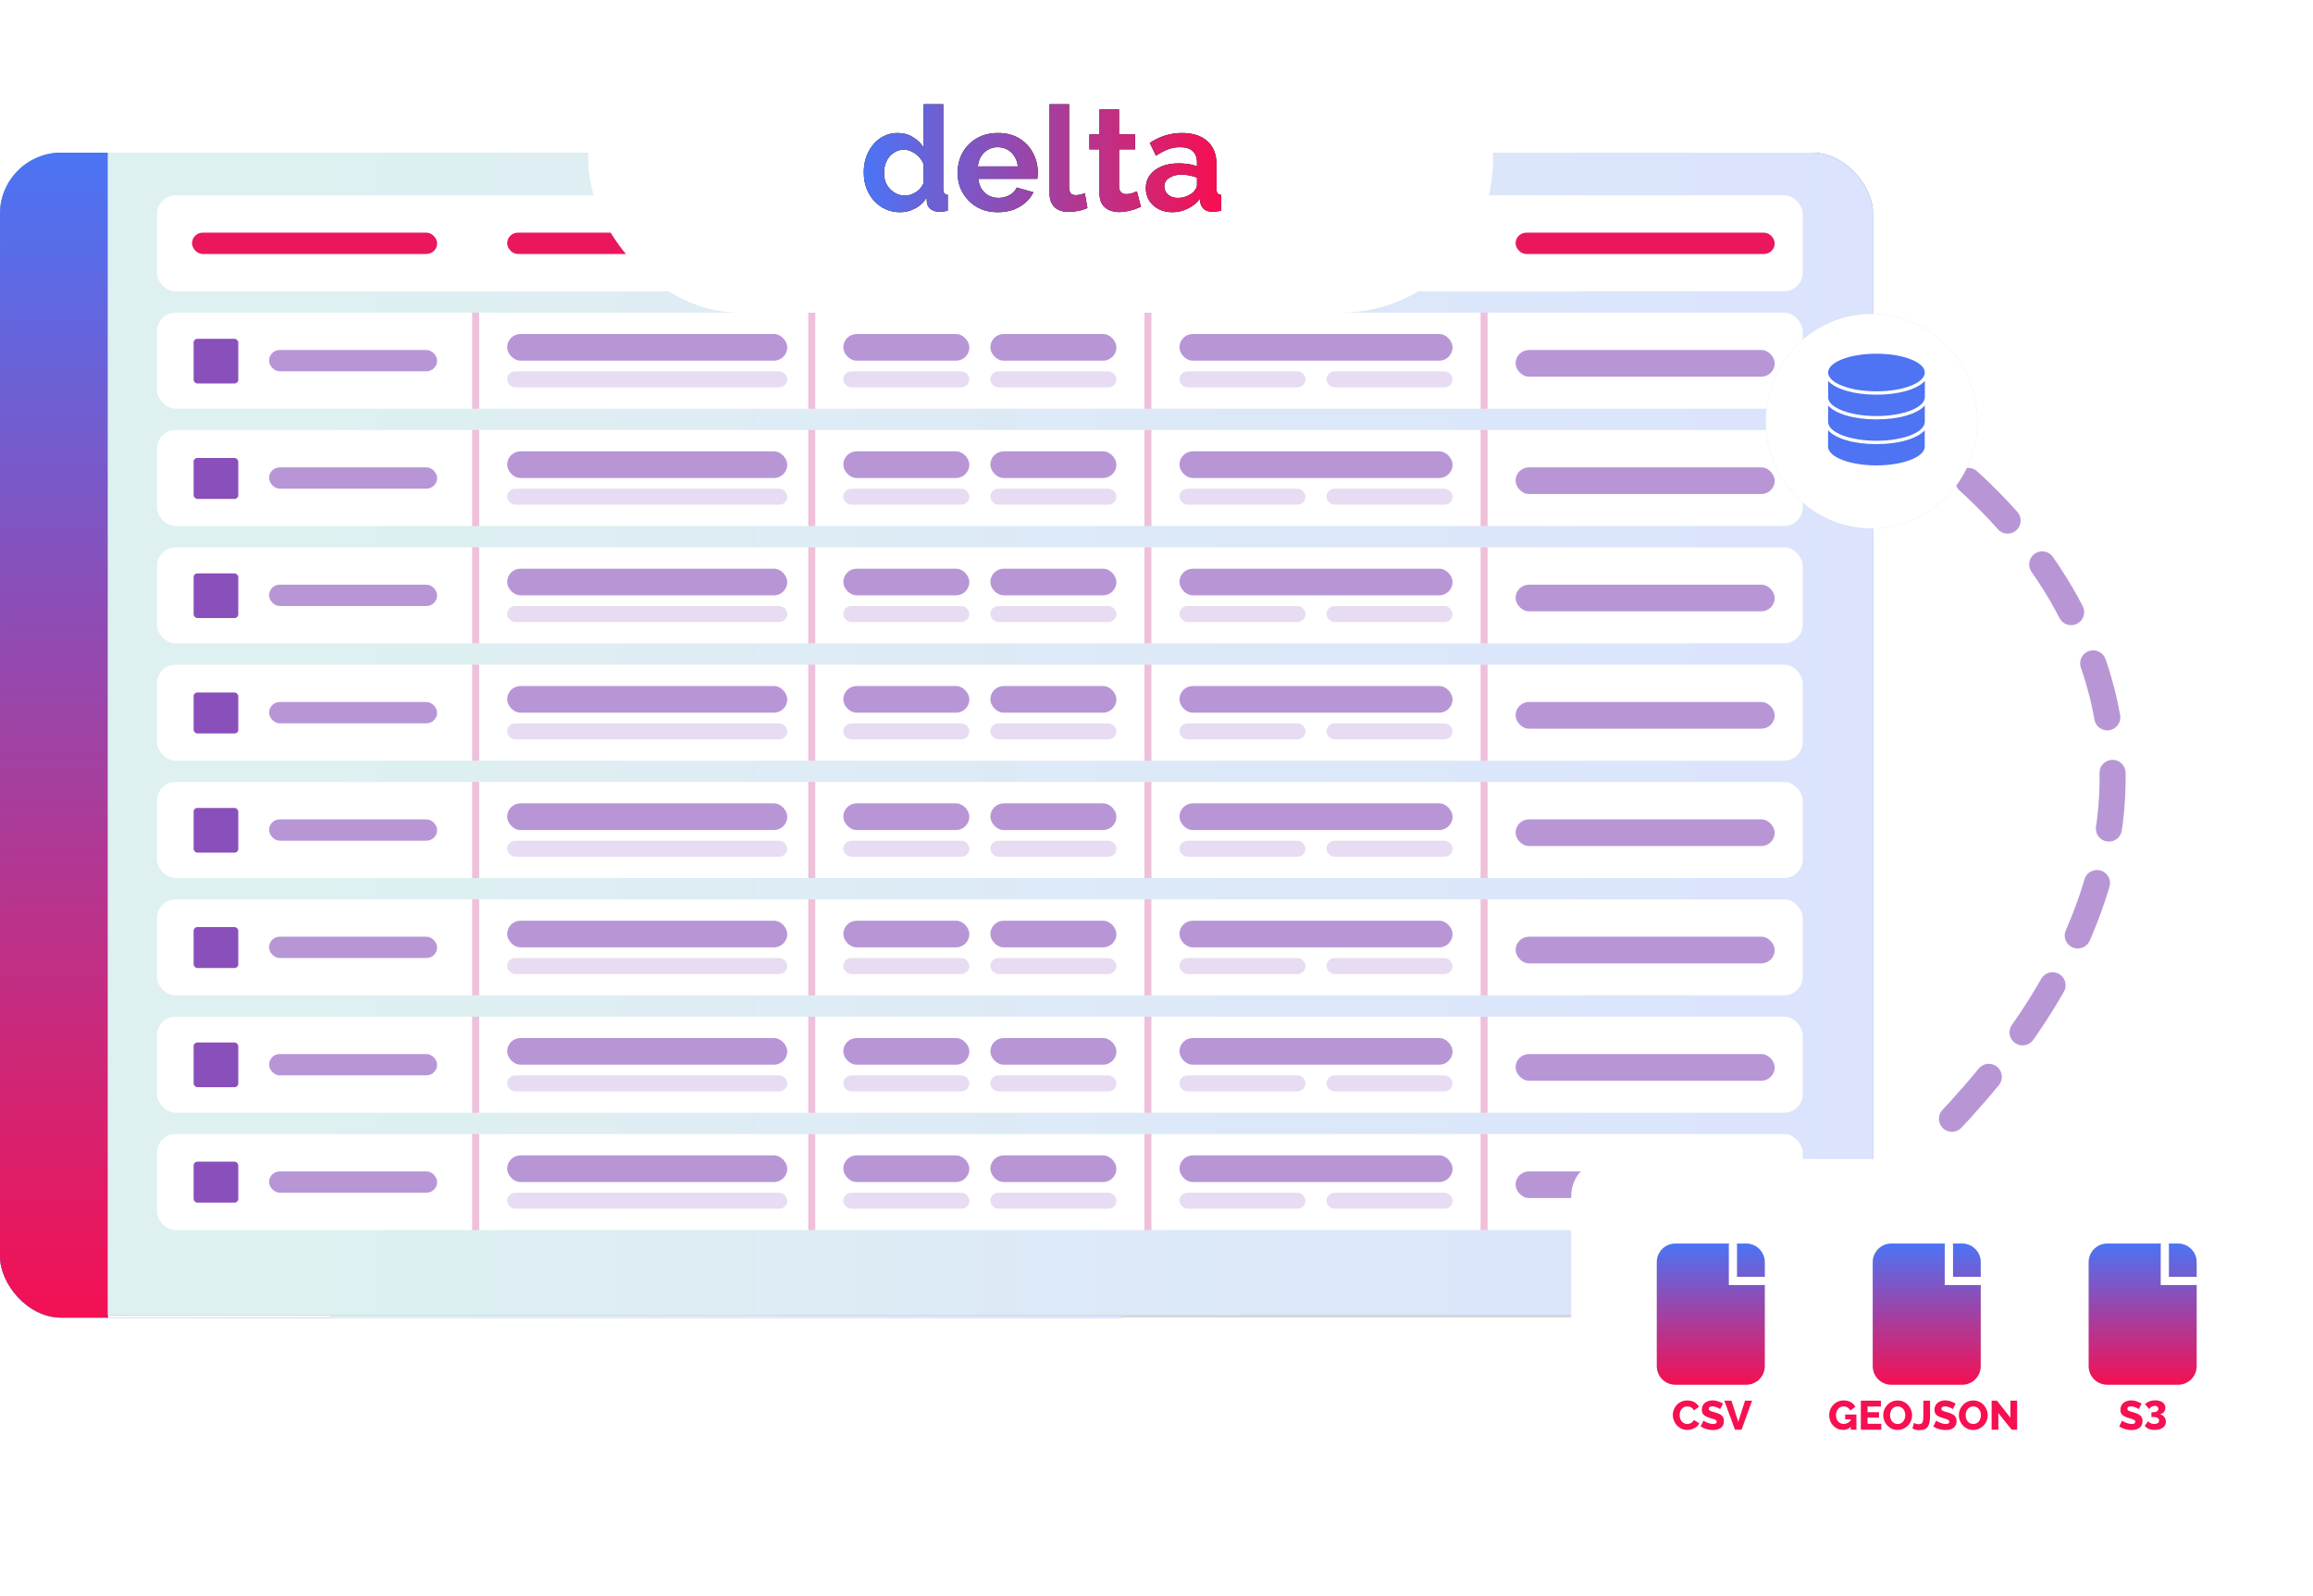 <svg width="497" height="343" viewBox="0 0 497 343" fill="none" xmlns="http://www.w3.org/2000/svg">
<g clip-path="url(#clip0_991_91066)">
<g clip-path="url(#clip1_991_91066)">
<rect x="0.001" y="32.801" width="402.48" height="250.315" rx="6.587" fill="#D9D9D9"/>
<g clip-path="url(#clip2_991_91066)">
<rect x="0.001" y="32.801" width="241.093" height="566.502" fill="#D9D9D9"/>
<rect x="0.001" y="32.801" width="241.093" height="566.502" fill="url(#paint0_linear_991_91066)"/>
<rect x="0.001" y="32.801" width="241.093" height="566.502" fill="white" fill-opacity="0.8"/>
<rect x="0.001" y="32.801" width="71.142" height="566.502" fill="#D9D9D9"/>
<rect x="0.001" y="32.801" width="71.142" height="566.502" fill="url(#paint1_linear_991_91066)"/>
<rect x="0.001" y="32.801" width="71.142" height="566.502" fill="white" fill-opacity="0.95"/>
<rect x="0.001" y="32.801" width="23.2" height="254.4" fill="url(#paint2_linear_991_91066)"/>
<rect x="0.001" y="32.801" width="23.2" height="254.4" fill="url(#paint3_linear_991_91066)"/>
</g>
<rect x="23.202" y="32.801" width="379.2" height="249.835" fill="#D9D9D9"/>
<rect x="23.202" y="32.801" width="379.2" height="249.835" fill="url(#paint4_linear_991_91066)"/>
<rect x="23.202" y="32.801" width="379.2" height="249.835" fill="white" fill-opacity="0.8"/>
<rect x="33.735" y="41.969" width="353.619" height="20.629" rx="4" fill="white"/>
<rect x="33.735" y="67.182" width="353.619" height="20.629" rx="4" fill="white"/>
<rect x="41.602" y="72.801" width="9.6" height="9.6" rx="0.8" fill="#8950BB"/>
<rect x="57.812" y="75.203" width="36.114" height="4.584" rx="2.292" fill="#8950BB" fill-opacity="0.6"/>
<rect x="41.26" y="49.99" width="52.667" height="4.584" rx="2.292" fill="#EA175D"/>
<rect x="108.974" y="49.992" width="60.191" height="4.584" rx="2.292" fill="#EA175D"/>
<rect x="181.202" y="49.99" width="60.191" height="4.584" rx="2.292" fill="#EA175D"/>
<rect x="253.43" y="49.99" width="60.191" height="4.584" rx="2.292" fill="#EA175D"/>
<rect x="325.66" y="49.992" width="55.676" height="4.584" rx="2.292" fill="#EA175D"/>
<rect x="108.974" y="71.766" width="60.191" height="5.73" rx="2.865" fill="#8950BB" fill-opacity="0.6"/>
<rect x="108.974" y="79.789" width="60.191" height="3.438" rx="1.719" fill="#8950BB" fill-opacity="0.2"/>
<rect x="181.202" y="71.766" width="27.086" height="5.73" rx="2.865" fill="#8950BB" fill-opacity="0.6"/>
<rect x="181.202" y="79.787" width="27.086" height="3.438" rx="1.719" fill="#8950BB" fill-opacity="0.2"/>
<rect x="253.43" y="71.766" width="58.686" height="5.73" rx="2.865" fill="#8950BB" fill-opacity="0.6"/>
<rect x="325.66" y="75.203" width="55.676" height="5.73" rx="2.865" fill="#8950BB" fill-opacity="0.6"/>
<rect x="253.43" y="79.787" width="27.086" height="3.438" rx="1.719" fill="#8950BB" fill-opacity="0.2"/>
<rect x="285.031" y="79.789" width="27.086" height="3.438" rx="1.719" fill="#8950BB" fill-opacity="0.2"/>
<rect x="212.802" y="71.766" width="27.086" height="5.73" rx="2.865" fill="#8950BB" fill-opacity="0.6"/>
<rect x="212.802" y="79.789" width="27.086" height="3.438" rx="1.719" fill="#8950BB" fill-opacity="0.2"/>
<rect x="101.45" y="67.182" width="1.505" height="20.629" fill="#C72C7F" fill-opacity="0.3"/>
<rect x="173.678" y="67.182" width="1.505" height="20.629" fill="#C72C7F" fill-opacity="0.3"/>
<rect x="245.906" y="67.182" width="1.505" height="20.629" fill="#C72C7F" fill-opacity="0.3"/>
<rect x="318.137" y="67.182" width="1.505" height="20.629" fill="#C72C7F" fill-opacity="0.3"/>
<rect x="33.735" y="92.394" width="353.619" height="20.629" rx="4" fill="white"/>
<rect x="41.602" y="98.4" width="9.6" height="8.8" rx="0.8" fill="#8950BB"/>
<rect x="57.812" y="100.418" width="36.114" height="4.584" rx="2.292" fill="#8950BB" fill-opacity="0.6"/>
<rect x="108.974" y="96.978" width="60.191" height="5.73" rx="2.865" fill="#8950BB" fill-opacity="0.6"/>
<rect x="108.974" y="105" width="60.191" height="3.438" rx="1.719" fill="#8950BB" fill-opacity="0.2"/>
<rect x="181.202" y="96.978" width="27.086" height="5.73" rx="2.865" fill="#8950BB" fill-opacity="0.6"/>
<rect x="181.202" y="105" width="27.086" height="3.438" rx="1.719" fill="#8950BB" fill-opacity="0.2"/>
<rect x="253.43" y="96.978" width="58.686" height="5.73" rx="2.865" fill="#8950BB" fill-opacity="0.6"/>
<rect x="325.66" y="100.418" width="55.676" height="5.73" rx="2.865" fill="#8950BB" fill-opacity="0.6"/>
<rect x="253.43" y="105" width="27.086" height="3.438" rx="1.719" fill="#8950BB" fill-opacity="0.2"/>
<rect x="285.031" y="105" width="27.086" height="3.438" rx="1.719" fill="#8950BB" fill-opacity="0.2"/>
<rect x="212.802" y="96.978" width="27.086" height="5.73" rx="2.865" fill="#8950BB" fill-opacity="0.6"/>
<rect x="212.802" y="105" width="27.086" height="3.438" rx="1.719" fill="#8950BB" fill-opacity="0.2"/>
<rect x="101.45" y="92.394" width="1.505" height="20.629" fill="#C72C7F" fill-opacity="0.3"/>
<rect x="173.678" y="92.394" width="1.505" height="20.629" fill="#C72C7F" fill-opacity="0.3"/>
<rect x="245.906" y="92.394" width="1.505" height="20.629" fill="#C72C7F" fill-opacity="0.3"/>
<rect x="318.137" y="92.394" width="1.505" height="20.629" fill="#C72C7F" fill-opacity="0.3"/>
<rect x="33.735" y="117.607" width="353.619" height="20.629" rx="4" fill="white"/>
<rect x="41.602" y="123.201" width="9.6" height="9.6" rx="0.8" fill="#8950BB"/>
<rect x="57.812" y="125.629" width="36.114" height="4.584" rx="2.292" fill="#8950BB" fill-opacity="0.6"/>
<rect x="108.974" y="122.191" width="60.191" height="5.73" rx="2.865" fill="#8950BB" fill-opacity="0.6"/>
<rect x="108.974" y="130.215" width="60.191" height="3.438" rx="1.719" fill="#8950BB" fill-opacity="0.2"/>
<rect x="181.202" y="122.191" width="27.086" height="5.73" rx="2.865" fill="#8950BB" fill-opacity="0.6"/>
<rect x="181.202" y="130.215" width="27.086" height="3.438" rx="1.719" fill="#8950BB" fill-opacity="0.2"/>
<rect x="253.43" y="122.191" width="58.686" height="5.73" rx="2.865" fill="#8950BB" fill-opacity="0.6"/>
<rect x="325.66" y="125.629" width="55.676" height="5.73" rx="2.865" fill="#8950BB" fill-opacity="0.6"/>
<rect x="253.43" y="130.215" width="27.086" height="3.438" rx="1.719" fill="#8950BB" fill-opacity="0.2"/>
<rect x="285.031" y="130.215" width="27.086" height="3.438" rx="1.719" fill="#8950BB" fill-opacity="0.2"/>
<rect x="212.802" y="122.191" width="27.086" height="5.73" rx="2.865" fill="#8950BB" fill-opacity="0.6"/>
<rect x="212.802" y="130.215" width="27.086" height="3.438" rx="1.719" fill="#8950BB" fill-opacity="0.2"/>
<rect x="101.45" y="117.607" width="1.505" height="20.629" fill="#C72C7F" fill-opacity="0.3"/>
<rect x="173.678" y="117.607" width="1.505" height="20.629" fill="#C72C7F" fill-opacity="0.3"/>
<rect x="245.906" y="117.607" width="1.505" height="20.629" fill="#C72C7F" fill-opacity="0.3"/>
<rect x="318.137" y="117.607" width="1.505" height="20.629" fill="#C72C7F" fill-opacity="0.3"/>
<rect x="33.735" y="142.82" width="353.619" height="20.629" rx="4" fill="white"/>
<rect x="41.602" y="148.801" width="9.6" height="8.8" rx="0.8" fill="#8950BB"/>
<rect x="57.812" y="150.842" width="36.114" height="4.584" rx="2.292" fill="#8950BB" fill-opacity="0.6"/>
<rect x="108.974" y="147.404" width="60.191" height="5.73" rx="2.865" fill="#8950BB" fill-opacity="0.6"/>
<rect x="108.974" y="155.426" width="60.191" height="3.438" rx="1.719" fill="#8950BB" fill-opacity="0.2"/>
<rect x="181.202" y="147.404" width="27.086" height="5.73" rx="2.865" fill="#8950BB" fill-opacity="0.6"/>
<rect x="181.202" y="155.426" width="27.086" height="3.438" rx="1.719" fill="#8950BB" fill-opacity="0.2"/>
<rect x="253.43" y="147.404" width="58.686" height="5.73" rx="2.865" fill="#8950BB" fill-opacity="0.6"/>
<rect x="325.66" y="150.842" width="55.676" height="5.73" rx="2.865" fill="#8950BB" fill-opacity="0.6"/>
<rect x="253.43" y="155.426" width="27.086" height="3.438" rx="1.719" fill="#8950BB" fill-opacity="0.2"/>
<rect x="285.031" y="155.426" width="27.086" height="3.438" rx="1.719" fill="#8950BB" fill-opacity="0.2"/>
<rect x="212.802" y="147.404" width="27.086" height="5.73" rx="2.865" fill="#8950BB" fill-opacity="0.6"/>
<rect x="212.802" y="155.426" width="27.086" height="3.438" rx="1.719" fill="#8950BB" fill-opacity="0.2"/>
<rect x="101.45" y="142.82" width="1.505" height="20.629" fill="#C72C7F" fill-opacity="0.3"/>
<rect x="173.678" y="142.82" width="1.505" height="20.629" fill="#C72C7F" fill-opacity="0.3"/>
<rect x="245.906" y="142.82" width="1.505" height="20.629" fill="#C72C7F" fill-opacity="0.3"/>
<rect x="318.137" y="142.82" width="1.505" height="20.629" fill="#C72C7F" fill-opacity="0.3"/>
<rect x="33.735" y="168.031" width="353.619" height="20.629" rx="4" fill="white"/>
<rect x="41.602" y="173.602" width="9.6" height="9.6" rx="0.8" fill="#8950BB"/>
<rect x="57.812" y="176.055" width="36.114" height="4.584" rx="2.292" fill="#8950BB" fill-opacity="0.6"/>
<rect x="108.974" y="172.617" width="60.191" height="5.73" rx="2.865" fill="#8950BB" fill-opacity="0.6"/>
<rect x="108.974" y="180.639" width="60.191" height="3.438" rx="1.719" fill="#8950BB" fill-opacity="0.2"/>
<rect x="181.202" y="172.617" width="27.086" height="5.73" rx="2.865" fill="#8950BB" fill-opacity="0.6"/>
<rect x="181.202" y="180.639" width="27.086" height="3.438" rx="1.719" fill="#8950BB" fill-opacity="0.2"/>
<rect x="253.43" y="172.617" width="58.686" height="5.73" rx="2.865" fill="#8950BB" fill-opacity="0.6"/>
<rect x="325.66" y="176.055" width="55.676" height="5.73" rx="2.865" fill="#8950BB" fill-opacity="0.6"/>
<rect x="253.43" y="180.639" width="27.086" height="3.438" rx="1.719" fill="#8950BB" fill-opacity="0.2"/>
<rect x="285.031" y="180.639" width="27.086" height="3.438" rx="1.719" fill="#8950BB" fill-opacity="0.2"/>
<rect x="212.802" y="172.617" width="27.086" height="5.73" rx="2.865" fill="#8950BB" fill-opacity="0.6"/>
<rect x="212.802" y="180.639" width="27.086" height="3.438" rx="1.719" fill="#8950BB" fill-opacity="0.2"/>
<rect x="101.45" y="168.031" width="1.505" height="20.629" fill="#C72C7F" fill-opacity="0.3"/>
<rect x="173.678" y="168.031" width="1.505" height="20.629" fill="#C72C7F" fill-opacity="0.3"/>
<rect x="245.906" y="168.031" width="1.505" height="20.629" fill="#C72C7F" fill-opacity="0.3"/>
<rect x="318.137" y="168.031" width="1.505" height="20.629" fill="#C72C7F" fill-opacity="0.3"/>
<rect x="33.735" y="193.246" width="353.619" height="20.629" rx="4" fill="white"/>
<rect x="41.602" y="199.201" width="9.6" height="8.8" rx="0.8" fill="#8950BB"/>
<rect x="57.812" y="201.268" width="36.114" height="4.584" rx="2.292" fill="#8950BB" fill-opacity="0.6"/>
<rect x="108.974" y="197.828" width="60.191" height="5.73" rx="2.865" fill="#8950BB" fill-opacity="0.6"/>
<rect x="108.974" y="205.852" width="60.191" height="3.438" rx="1.719" fill="#8950BB" fill-opacity="0.2"/>
<rect x="181.202" y="197.83" width="27.086" height="5.73" rx="2.865" fill="#8950BB" fill-opacity="0.6"/>
<rect x="181.202" y="205.852" width="27.086" height="3.438" rx="1.719" fill="#8950BB" fill-opacity="0.2"/>
<rect x="253.43" y="197.83" width="58.686" height="5.73" rx="2.865" fill="#8950BB" fill-opacity="0.6"/>
<rect x="325.66" y="201.268" width="55.676" height="5.73" rx="2.865" fill="#8950BB" fill-opacity="0.6"/>
<rect x="253.43" y="205.852" width="27.086" height="3.438" rx="1.719" fill="#8950BB" fill-opacity="0.2"/>
<rect x="285.031" y="205.852" width="27.086" height="3.438" rx="1.719" fill="#8950BB" fill-opacity="0.2"/>
<rect x="212.802" y="197.828" width="27.086" height="5.73" rx="2.865" fill="#8950BB" fill-opacity="0.6"/>
<rect x="212.802" y="205.852" width="27.086" height="3.438" rx="1.719" fill="#8950BB" fill-opacity="0.2"/>
<rect x="101.45" y="193.246" width="1.505" height="20.629" fill="#C72C7F" fill-opacity="0.3"/>
<rect x="173.678" y="193.246" width="1.505" height="20.629" fill="#C72C7F" fill-opacity="0.3"/>
<rect x="245.906" y="193.246" width="1.505" height="20.629" fill="#C72C7F" fill-opacity="0.3"/>
<rect x="318.137" y="193.246" width="1.505" height="20.629" fill="#C72C7F" fill-opacity="0.3"/>
<rect x="33.735" y="218.457" width="353.619" height="20.629" rx="4" fill="white"/>
<rect x="41.602" y="224" width="9.6" height="9.6" rx="0.8" fill="#8950BB"/>
<rect x="57.812" y="226.48" width="36.114" height="4.584" rx="2.292" fill="#8950BB" fill-opacity="0.6"/>
<rect x="108.974" y="223.043" width="60.191" height="5.73" rx="2.865" fill="#8950BB" fill-opacity="0.6"/>
<rect x="108.974" y="231.064" width="60.191" height="3.438" rx="1.719" fill="#8950BB" fill-opacity="0.2"/>
<rect x="181.202" y="223.043" width="27.086" height="5.73" rx="2.865" fill="#8950BB" fill-opacity="0.6"/>
<rect x="181.202" y="231.064" width="27.086" height="3.438" rx="1.719" fill="#8950BB" fill-opacity="0.2"/>
<rect x="253.43" y="223.043" width="58.686" height="5.73" rx="2.865" fill="#8950BB" fill-opacity="0.6"/>
<rect x="325.66" y="226.48" width="55.676" height="5.73" rx="2.865" fill="#8950BB" fill-opacity="0.6"/>
<rect x="253.43" y="231.064" width="27.086" height="3.438" rx="1.719" fill="#8950BB" fill-opacity="0.2"/>
<rect x="285.031" y="231.064" width="27.086" height="3.438" rx="1.719" fill="#8950BB" fill-opacity="0.2"/>
<rect x="212.802" y="223.043" width="27.086" height="5.73" rx="2.865" fill="#8950BB" fill-opacity="0.6"/>
<rect x="212.802" y="231.064" width="27.086" height="3.438" rx="1.719" fill="#8950BB" fill-opacity="0.2"/>
<rect x="101.45" y="218.457" width="1.505" height="20.629" fill="#C72C7F" fill-opacity="0.3"/>
<rect x="173.678" y="218.457" width="1.505" height="20.629" fill="#C72C7F" fill-opacity="0.3"/>
<rect x="245.906" y="218.457" width="1.505" height="20.629" fill="#C72C7F" fill-opacity="0.3"/>
<rect x="318.137" y="218.457" width="1.505" height="20.629" fill="#C72C7F" fill-opacity="0.3"/>
<rect x="33.735" y="243.672" width="353.619" height="20.629" rx="4" fill="white"/>
<rect x="41.602" y="249.602" width="9.6" height="8.8" rx="0.8" fill="#8950BB"/>
<rect x="57.812" y="251.691" width="36.114" height="4.584" rx="2.292" fill="#8950BB" fill-opacity="0.6"/>
<rect x="108.974" y="248.254" width="60.191" height="5.73" rx="2.865" fill="#8950BB" fill-opacity="0.6"/>
<rect x="108.974" y="256.277" width="60.191" height="3.438" rx="1.719" fill="#8950BB" fill-opacity="0.2"/>
<rect x="181.202" y="248.254" width="27.086" height="5.73" rx="2.865" fill="#8950BB" fill-opacity="0.6"/>
<rect x="181.202" y="256.277" width="27.086" height="3.438" rx="1.719" fill="#8950BB" fill-opacity="0.2"/>
<rect x="253.43" y="248.254" width="58.686" height="5.73" rx="2.865" fill="#8950BB" fill-opacity="0.6"/>
<rect x="325.66" y="251.691" width="55.676" height="5.73" rx="2.865" fill="#8950BB" fill-opacity="0.6"/>
<rect x="253.43" y="256.277" width="27.086" height="3.438" rx="1.719" fill="#8950BB" fill-opacity="0.2"/>
<rect x="285.031" y="256.277" width="27.086" height="3.438" rx="1.719" fill="#8950BB" fill-opacity="0.2"/>
<rect x="212.802" y="248.254" width="27.086" height="5.73" rx="2.865" fill="#8950BB" fill-opacity="0.6"/>
<rect x="212.802" y="256.277" width="27.086" height="3.438" rx="1.719" fill="#8950BB" fill-opacity="0.2"/>
<rect x="101.45" y="243.672" width="1.505" height="20.629" fill="#C72C7F" fill-opacity="0.3"/>
<rect x="173.678" y="243.67" width="1.505" height="20.629" fill="#C72C7F" fill-opacity="0.3"/>
<rect x="245.906" y="243.672" width="1.505" height="20.629" fill="#C72C7F" fill-opacity="0.3"/>
<rect x="318.137" y="243.67" width="1.505" height="20.629" fill="#C72C7F" fill-opacity="0.3"/>
</g>
<path d="M403.602 89.201C439.068 109.468 490.882 169.121 414.402 245.601" stroke="#B896D6" stroke-width="5.6" stroke-linecap="round" stroke-dasharray="12 12"/>
</g>
<rect x="126.4" width="194.4" height="67.2" rx="32.8" fill="white"/>
<path d="M185.601 37.073C185.601 35.484 185.914 34.053 186.54 32.778C187.167 31.482 188.034 30.458 189.141 29.705C190.248 28.953 191.511 28.577 192.931 28.577C194.143 28.577 195.229 28.88 196.189 29.486C197.171 30.071 197.933 30.823 198.476 31.743V22.4H202.674V40.584C202.674 41.023 202.747 41.337 202.894 41.525C203.04 41.713 203.29 41.828 203.646 41.87V45.287C202.915 45.433 202.319 45.506 201.86 45.506C201.108 45.506 200.481 45.318 199.98 44.942C199.5 44.566 199.228 44.075 199.166 43.468L199.103 42.434C198.497 43.458 197.672 44.242 196.628 44.785C195.605 45.329 194.529 45.6 193.401 45.6C192.273 45.6 191.229 45.381 190.268 44.942C189.329 44.503 188.504 43.897 187.794 43.124C187.104 42.35 186.561 41.452 186.164 40.427C185.789 39.382 185.601 38.264 185.601 37.073ZM198.476 39.267V35.349C198.268 34.742 197.933 34.199 197.474 33.718C197.014 33.237 196.503 32.861 195.939 32.59C195.375 32.297 194.811 32.151 194.247 32.151C193.6 32.151 193.015 32.286 192.493 32.558C191.971 32.83 191.511 33.196 191.114 33.656C190.738 34.115 190.446 34.648 190.237 35.254C190.049 35.861 189.955 36.498 189.955 37.167C189.955 37.836 190.06 38.473 190.268 39.079C190.498 39.664 190.822 40.177 191.24 40.615C191.657 41.054 192.138 41.399 192.681 41.65C193.245 41.901 193.85 42.026 194.498 42.026C194.895 42.026 195.291 41.964 195.688 41.838C196.106 41.692 196.492 41.504 196.847 41.274C197.223 41.023 197.547 40.73 197.819 40.396C198.111 40.041 198.33 39.664 198.476 39.267Z" fill="black"/>
<path d="M185.601 37.073C185.601 35.484 185.914 34.053 186.54 32.778C187.167 31.482 188.034 30.458 189.141 29.705C190.248 28.953 191.511 28.577 192.931 28.577C194.143 28.577 195.229 28.88 196.189 29.486C197.171 30.071 197.933 30.823 198.476 31.743V22.4H202.674V40.584C202.674 41.023 202.747 41.337 202.894 41.525C203.04 41.713 203.29 41.828 203.646 41.87V45.287C202.915 45.433 202.319 45.506 201.86 45.506C201.108 45.506 200.481 45.318 199.98 44.942C199.5 44.566 199.228 44.075 199.166 43.468L199.103 42.434C198.497 43.458 197.672 44.242 196.628 44.785C195.605 45.329 194.529 45.6 193.401 45.6C192.273 45.6 191.229 45.381 190.268 44.942C189.329 44.503 188.504 43.897 187.794 43.124C187.104 42.35 186.561 41.452 186.164 40.427C185.789 39.382 185.601 38.264 185.601 37.073ZM198.476 39.267V35.349C198.268 34.742 197.933 34.199 197.474 33.718C197.014 33.237 196.503 32.861 195.939 32.59C195.375 32.297 194.811 32.151 194.247 32.151C193.6 32.151 193.015 32.286 192.493 32.558C191.971 32.83 191.511 33.196 191.114 33.656C190.738 34.115 190.446 34.648 190.237 35.254C190.049 35.861 189.955 36.498 189.955 37.167C189.955 37.836 190.06 38.473 190.268 39.079C190.498 39.664 190.822 40.177 191.24 40.615C191.657 41.054 192.138 41.399 192.681 41.65C193.245 41.901 193.85 42.026 194.498 42.026C194.895 42.026 195.291 41.964 195.688 41.838C196.106 41.692 196.492 41.504 196.847 41.274C197.223 41.023 197.547 40.73 197.819 40.396C198.111 40.041 198.33 39.664 198.476 39.267Z" fill="url(#paint5_linear_991_91066)"/>
<path d="M214.408 45.6C213.092 45.6 211.901 45.381 210.836 44.942C209.771 44.482 208.863 43.866 208.111 43.092C207.359 42.298 206.774 41.399 206.356 40.396C205.96 39.372 205.761 38.295 205.761 37.167C205.761 35.599 206.106 34.168 206.795 32.872C207.505 31.576 208.508 30.541 209.802 29.768C211.118 28.974 212.664 28.577 214.439 28.577C216.235 28.577 217.77 28.974 219.044 29.768C220.318 30.541 221.289 31.576 221.958 32.872C222.647 34.147 222.992 35.526 222.992 37.01C222.992 37.261 222.981 37.522 222.96 37.794C222.939 38.045 222.919 38.254 222.898 38.421H210.21C210.293 39.257 210.533 39.989 210.93 40.615C211.348 41.243 211.87 41.723 212.497 42.058C213.144 42.371 213.833 42.528 214.564 42.528C215.4 42.528 216.183 42.329 216.914 41.932C217.666 41.514 218.178 40.971 218.449 40.302L222.052 41.305C221.655 42.141 221.081 42.883 220.329 43.531C219.598 44.179 218.731 44.691 217.728 45.067C216.726 45.423 215.619 45.6 214.408 45.6ZM210.116 35.756H218.7C218.616 34.92 218.376 34.199 217.979 33.593C217.603 32.966 217.102 32.485 216.475 32.151C215.849 31.795 215.149 31.618 214.376 31.618C213.625 31.618 212.935 31.795 212.309 32.151C211.703 32.485 211.202 32.966 210.805 33.593C210.429 34.199 210.199 34.92 210.116 35.756Z" fill="black"/>
<path d="M214.408 45.6C213.092 45.6 211.901 45.381 210.836 44.942C209.771 44.482 208.863 43.866 208.111 43.092C207.359 42.298 206.774 41.399 206.356 40.396C205.96 39.372 205.761 38.295 205.761 37.167C205.761 35.599 206.106 34.168 206.795 32.872C207.505 31.576 208.508 30.541 209.802 29.768C211.118 28.974 212.664 28.577 214.439 28.577C216.235 28.577 217.77 28.974 219.044 29.768C220.318 30.541 221.289 31.576 221.958 32.872C222.647 34.147 222.992 35.526 222.992 37.01C222.992 37.261 222.981 37.522 222.96 37.794C222.939 38.045 222.919 38.254 222.898 38.421H210.21C210.293 39.257 210.533 39.989 210.93 40.615C211.348 41.243 211.87 41.723 212.497 42.058C213.144 42.371 213.833 42.528 214.564 42.528C215.4 42.528 216.183 42.329 216.914 41.932C217.666 41.514 218.178 40.971 218.449 40.302L222.052 41.305C221.655 42.141 221.081 42.883 220.329 43.531C219.598 44.179 218.731 44.691 217.728 45.067C216.726 45.423 215.619 45.6 214.408 45.6ZM210.116 35.756H218.7C218.616 34.92 218.376 34.199 217.979 33.593C217.603 32.966 217.102 32.485 216.475 32.151C215.849 31.795 215.149 31.618 214.376 31.618C213.625 31.618 212.935 31.795 212.309 32.151C211.703 32.485 211.202 32.966 210.805 33.593C210.429 34.199 210.199 34.92 210.116 35.756Z" fill="url(#paint6_linear_991_91066)"/>
<path d="M225.518 22.4H229.716V40.02C229.716 40.772 229.841 41.284 230.092 41.556C230.342 41.807 230.687 41.932 231.125 41.932C231.46 41.932 231.804 41.891 232.159 41.807C232.514 41.723 232.828 41.619 233.099 41.493L233.663 44.691C233.099 44.963 232.441 45.172 231.689 45.318C230.937 45.465 230.259 45.538 229.653 45.538C228.337 45.538 227.314 45.193 226.583 44.503C225.873 43.792 225.518 42.789 225.518 41.493V22.4Z" fill="black"/>
<path d="M225.518 22.4H229.716V40.02C229.716 40.772 229.841 41.284 230.092 41.556C230.342 41.807 230.687 41.932 231.125 41.932C231.46 41.932 231.804 41.891 232.159 41.807C232.514 41.723 232.828 41.619 233.099 41.493L233.663 44.691C233.099 44.963 232.441 45.172 231.689 45.318C230.937 45.465 230.259 45.538 229.653 45.538C228.337 45.538 227.314 45.193 226.583 44.503C225.873 43.792 225.518 42.789 225.518 41.493V22.4Z" fill="url(#paint7_linear_991_91066)"/>
<path d="M245.145 44.44C244.79 44.587 244.362 44.754 243.861 44.942C243.36 45.13 242.817 45.276 242.232 45.381C241.668 45.506 241.094 45.569 240.509 45.569C239.736 45.569 239.026 45.433 238.379 45.161C237.731 44.89 237.209 44.461 236.812 43.876C236.436 43.27 236.248 42.486 236.248 41.525V32.088H234.087V28.859H236.248V23.529H240.446V28.859H243.892V32.088H240.446V40.114C240.467 40.678 240.624 41.086 240.916 41.337C241.209 41.587 241.574 41.713 242.013 41.713C242.451 41.713 242.879 41.64 243.297 41.493C243.715 41.347 244.049 41.222 244.3 41.117L245.145 44.44Z" fill="black"/>
<path d="M245.145 44.44C244.79 44.587 244.362 44.754 243.861 44.942C243.36 45.13 242.817 45.276 242.232 45.381C241.668 45.506 241.094 45.569 240.509 45.569C239.736 45.569 239.026 45.433 238.379 45.161C237.731 44.89 237.209 44.461 236.812 43.876C236.436 43.27 236.248 42.486 236.248 41.525V32.088H234.087V28.859H236.248V23.529H240.446V28.859H243.892V32.088H240.446V40.114C240.467 40.678 240.624 41.086 240.916 41.337C241.209 41.587 241.574 41.713 242.013 41.713C242.451 41.713 242.879 41.64 243.297 41.493C243.715 41.347 244.049 41.222 244.3 41.117L245.145 44.44Z" fill="url(#paint8_linear_991_91066)"/>
<path d="M246.204 40.427C246.204 39.361 246.496 38.431 247.081 37.637C247.687 36.822 248.522 36.195 249.587 35.756C250.653 35.317 251.874 35.098 253.253 35.098C253.942 35.098 254.642 35.15 255.352 35.254C256.062 35.359 256.678 35.526 257.2 35.756V34.878C257.2 33.833 256.887 33.029 256.26 32.464C255.655 31.9 254.746 31.618 253.535 31.618C252.637 31.618 251.78 31.774 250.966 32.088C250.151 32.401 249.295 32.861 248.397 33.467L247.05 30.709C248.136 29.998 249.243 29.465 250.371 29.11C251.519 28.754 252.72 28.577 253.973 28.577C256.313 28.577 258.13 29.162 259.424 30.332C260.74 31.503 261.398 33.175 261.398 35.349V40.584C261.398 41.023 261.471 41.337 261.617 41.525C261.784 41.713 262.046 41.828 262.401 41.87V45.287C262.025 45.35 261.68 45.402 261.367 45.444C261.074 45.485 260.824 45.506 260.615 45.506C259.779 45.506 259.142 45.318 258.704 44.942C258.286 44.566 258.025 44.106 257.921 43.563L257.827 42.716C257.117 43.636 256.229 44.346 255.164 44.848C254.099 45.35 253.013 45.6 251.906 45.6C250.82 45.6 249.838 45.381 248.961 44.942C248.105 44.482 247.426 43.866 246.925 43.092C246.444 42.298 246.204 41.41 246.204 40.427ZM256.417 41.274C256.647 41.023 256.835 40.772 256.981 40.522C257.127 40.271 257.2 40.041 257.2 39.832V38.17C256.699 37.961 256.156 37.804 255.571 37.7C254.986 37.574 254.433 37.512 253.911 37.512C252.825 37.512 251.927 37.752 251.216 38.233C250.527 38.693 250.183 39.309 250.183 40.083C250.183 40.501 250.298 40.898 250.527 41.274C250.757 41.65 251.091 41.953 251.53 42.183C251.968 42.413 252.49 42.528 253.096 42.528C253.723 42.528 254.339 42.413 254.945 42.183C255.55 41.932 256.041 41.629 256.417 41.274Z" fill="black"/>
<path d="M246.204 40.427C246.204 39.361 246.496 38.431 247.081 37.637C247.687 36.822 248.522 36.195 249.587 35.756C250.653 35.317 251.874 35.098 253.253 35.098C253.942 35.098 254.642 35.15 255.352 35.254C256.062 35.359 256.678 35.526 257.2 35.756V34.878C257.2 33.833 256.887 33.029 256.26 32.464C255.655 31.9 254.746 31.618 253.535 31.618C252.637 31.618 251.78 31.774 250.966 32.088C250.151 32.401 249.295 32.861 248.397 33.467L247.05 30.709C248.136 29.998 249.243 29.465 250.371 29.11C251.519 28.754 252.72 28.577 253.973 28.577C256.313 28.577 258.13 29.162 259.424 30.332C260.74 31.503 261.398 33.175 261.398 35.349V40.584C261.398 41.023 261.471 41.337 261.617 41.525C261.784 41.713 262.046 41.828 262.401 41.87V45.287C262.025 45.35 261.68 45.402 261.367 45.444C261.074 45.485 260.824 45.506 260.615 45.506C259.779 45.506 259.142 45.318 258.704 44.942C258.286 44.566 258.025 44.106 257.921 43.563L257.827 42.716C257.117 43.636 256.229 44.346 255.164 44.848C254.099 45.35 253.013 45.6 251.906 45.6C250.82 45.6 249.838 45.381 248.961 44.942C248.105 44.482 247.426 43.866 246.925 43.092C246.444 42.298 246.204 41.41 246.204 40.427ZM256.417 41.274C256.647 41.023 256.835 40.772 256.981 40.522C257.127 40.271 257.2 40.041 257.2 39.832V38.17C256.699 37.961 256.156 37.804 255.571 37.7C254.986 37.574 254.433 37.512 253.911 37.512C252.825 37.512 251.927 37.752 251.216 38.233C250.527 38.693 250.183 39.309 250.183 40.083C250.183 40.501 250.298 40.898 250.527 41.274C250.757 41.65 251.091 41.953 251.53 42.183C251.968 42.413 252.49 42.528 253.096 42.528C253.723 42.528 254.339 42.413 254.945 42.183C255.55 41.932 256.041 41.629 256.417 41.274Z" fill="url(#paint9_linear_991_91066)"/>
<g filter="url(#filter0_d_991_91066)">
<rect x="337.602" y="246.4" width="152" height="72.8" rx="8" fill="white"/>
</g>
<path d="M359.437 304.022C359.437 303.641 359.507 303.269 359.648 302.905C359.789 302.535 359.994 302.201 360.264 301.902C360.534 301.602 360.862 301.365 361.25 301.189C361.637 301.007 362.077 300.916 362.57 300.916C363.156 300.916 363.664 301.042 364.092 301.294C364.526 301.547 364.849 301.875 365.06 302.28L363.951 303.054C363.857 302.831 363.731 302.658 363.573 302.535C363.42 302.412 363.25 302.327 363.062 302.28C362.881 302.227 362.705 302.201 362.534 302.201C362.259 302.201 362.018 302.257 361.813 302.368C361.607 302.474 361.437 302.617 361.302 302.799C361.167 302.981 361.068 303.183 361.003 303.406C360.939 303.629 360.906 303.852 360.906 304.075C360.906 304.322 360.945 304.559 361.021 304.788C361.097 305.017 361.206 305.219 361.346 305.395C361.493 305.571 361.669 305.712 361.874 305.818C362.08 305.917 362.306 305.967 362.552 305.967C362.728 305.967 362.907 305.938 363.089 305.879C363.271 305.821 363.438 305.73 363.59 305.606C363.749 305.477 363.869 305.31 363.951 305.105L365.13 305.8C365.007 306.105 364.805 306.366 364.523 306.583C364.242 306.8 363.922 306.967 363.564 307.085C363.212 307.196 362.863 307.252 362.517 307.252C362.065 307.252 361.649 307.161 361.267 306.979C360.892 306.791 360.566 306.545 360.29 306.24C360.021 305.929 359.809 305.583 359.657 305.202C359.51 304.814 359.437 304.421 359.437 304.022ZM369.605 302.782C369.587 302.752 369.526 302.708 369.42 302.65C369.315 302.585 369.183 302.518 369.024 302.447C368.866 302.377 368.693 302.315 368.505 302.262C368.317 302.21 368.13 302.183 367.942 302.183C367.695 302.183 367.505 302.227 367.37 302.315C367.235 302.397 367.167 302.526 367.167 302.702C367.167 302.843 367.217 302.955 367.317 303.037C367.423 303.119 367.572 303.192 367.766 303.257C367.959 303.315 368.197 303.386 368.479 303.468C368.878 303.574 369.224 303.703 369.517 303.855C369.81 304.002 370.033 304.193 370.186 304.427C370.344 304.662 370.423 304.973 370.423 305.36C370.423 305.712 370.359 306.011 370.23 306.258C370.101 306.498 369.925 306.695 369.702 306.847C369.485 306.994 369.235 307.102 368.954 307.173C368.672 307.237 368.382 307.27 368.083 307.27C367.778 307.27 367.464 307.24 367.141 307.182C366.824 307.117 366.519 307.029 366.226 306.918C365.932 306.8 365.663 306.659 365.416 306.495L366.05 305.237C366.073 305.266 366.15 305.322 366.279 305.404C366.408 305.48 366.566 305.562 366.754 305.65C366.947 305.733 367.162 305.806 367.396 305.87C367.631 305.935 367.868 305.967 368.109 305.967C368.367 305.967 368.558 305.926 368.681 305.844C368.81 305.762 368.875 305.647 368.875 305.501C368.875 305.342 368.807 305.219 368.672 305.131C368.543 305.043 368.364 304.964 368.135 304.894C367.912 304.823 367.654 304.744 367.361 304.656C366.98 304.539 366.663 304.407 366.411 304.26C366.164 304.113 365.979 303.934 365.856 303.723C365.739 303.512 365.68 303.248 365.68 302.931C365.68 302.491 365.783 302.122 365.988 301.822C366.199 301.517 366.481 301.289 366.833 301.136C367.185 300.978 367.569 300.898 367.986 300.898C368.279 300.898 368.561 300.934 368.831 301.004C369.106 301.074 369.362 301.162 369.596 301.268C369.837 301.374 370.051 301.479 370.239 301.585L369.605 302.782ZM372.039 300.951L373.509 305.51L374.961 300.951H376.483L374.213 307.199H372.796L370.508 300.951H372.039Z" fill="#F61052"/>
<path d="M396.048 307.243C395.637 307.243 395.25 307.167 394.886 307.014C394.523 306.856 394.203 306.636 393.927 306.354C393.651 306.067 393.434 305.73 393.276 305.342C393.123 304.949 393.047 304.512 393.047 304.031C393.047 303.597 393.126 303.192 393.285 302.817C393.443 302.441 393.663 302.11 393.945 301.822C394.226 301.535 394.555 301.312 394.93 301.154C395.312 300.989 395.722 300.907 396.162 300.907C396.737 300.907 397.245 301.03 397.685 301.277C398.125 301.523 398.45 301.855 398.662 302.271L397.588 303.081C397.447 302.805 397.242 302.588 396.972 302.43C396.708 302.271 396.421 302.192 396.11 302.192C395.875 302.192 395.658 302.242 395.458 302.342C395.265 302.435 395.095 302.57 394.948 302.746C394.807 302.917 394.699 303.116 394.622 303.345C394.546 303.574 394.508 303.82 394.508 304.084C394.508 304.354 394.549 304.603 394.631 304.832C394.713 305.061 394.828 305.26 394.974 305.43C395.121 305.595 395.294 305.724 395.494 305.818C395.699 305.911 395.925 305.958 396.171 305.958C396.47 305.958 396.755 305.885 397.025 305.738C397.301 305.586 397.553 305.363 397.782 305.07V306.495C397.283 306.994 396.705 307.243 396.048 307.243ZM397.694 304.982H396.479V303.934H398.89V307.199H397.694V304.982ZM404.236 305.932V307.199H399.844V300.951H404.156V302.218H401.288V303.433H403.752V304.603H401.288V305.932H404.236ZM407.746 307.252C407.277 307.252 406.851 307.164 406.47 306.988C406.095 306.806 405.769 306.566 405.493 306.266C405.223 305.961 405.015 305.621 404.869 305.246C404.722 304.864 404.649 304.471 404.649 304.066C404.649 303.65 404.725 303.254 404.877 302.878C405.036 302.503 405.253 302.169 405.529 301.875C405.81 301.576 406.142 301.341 406.523 301.171C406.904 301.001 407.321 300.916 407.773 300.916C408.236 300.916 408.655 301.007 409.031 301.189C409.412 301.365 409.738 301.605 410.008 301.91C410.283 302.215 410.495 302.559 410.641 302.94C410.788 303.315 410.861 303.7 410.861 304.093C410.861 304.509 410.785 304.905 410.633 305.281C410.48 305.656 410.263 305.994 409.981 306.293C409.7 306.586 409.368 306.821 408.987 306.997C408.611 307.167 408.198 307.252 407.746 307.252ZM406.118 304.084C406.118 304.325 406.153 304.559 406.224 304.788C406.294 305.011 406.397 305.21 406.532 305.386C406.673 305.562 406.846 305.703 407.051 305.809C407.256 305.914 407.491 305.967 407.755 305.967C408.031 305.967 408.271 305.914 408.477 305.809C408.682 305.697 408.852 305.551 408.987 305.369C409.122 305.187 409.222 304.985 409.286 304.762C409.357 304.533 409.392 304.301 409.392 304.066C409.392 303.826 409.357 303.594 409.286 303.371C409.216 303.148 409.11 302.949 408.969 302.773C408.829 302.591 408.655 302.45 408.45 302.35C408.245 302.251 408.013 302.201 407.755 302.201C407.479 302.201 407.239 302.254 407.033 302.359C406.834 302.465 406.664 302.609 406.523 302.79C406.388 302.966 406.285 303.169 406.215 303.398C406.15 303.621 406.118 303.849 406.118 304.084ZM411.251 305.73C411.31 305.771 411.433 305.829 411.621 305.906C411.814 305.976 412.04 306.011 412.298 306.011C412.504 306.011 412.671 305.976 412.8 305.906C412.935 305.835 413.035 305.73 413.099 305.589C413.17 305.442 413.217 305.254 413.24 305.026C413.263 304.791 413.275 304.509 413.275 304.181V300.951H414.718V304.128C414.718 304.597 414.692 305.026 414.639 305.413C414.586 305.8 414.478 306.137 414.314 306.425C414.155 306.706 413.915 306.923 413.592 307.076C413.269 307.223 412.838 307.296 412.298 307.296C412.023 307.296 411.773 307.264 411.55 307.199C411.327 307.135 411.122 307.038 410.934 306.909L411.251 305.73ZM419.595 302.782C419.577 302.752 419.516 302.708 419.41 302.65C419.304 302.585 419.172 302.518 419.014 302.447C418.856 302.377 418.683 302.315 418.495 302.262C418.307 302.21 418.119 302.183 417.932 302.183C417.685 302.183 417.495 302.227 417.36 302.315C417.225 302.397 417.157 302.526 417.157 302.702C417.157 302.843 417.207 302.955 417.307 303.037C417.412 303.119 417.562 303.192 417.756 303.257C417.949 303.315 418.187 303.386 418.468 303.468C418.867 303.574 419.214 303.703 419.507 303.855C419.8 304.002 420.023 304.193 420.176 304.427C420.334 304.662 420.413 304.973 420.413 305.36C420.413 305.712 420.349 306.011 420.22 306.258C420.091 306.498 419.915 306.695 419.692 306.847C419.475 306.994 419.225 307.102 418.944 307.173C418.662 307.237 418.372 307.27 418.072 307.27C417.767 307.27 417.454 307.24 417.131 307.182C416.814 307.117 416.509 307.029 416.216 306.918C415.922 306.8 415.652 306.659 415.406 306.495L416.04 305.237C416.063 305.266 416.139 305.322 416.268 305.404C416.398 305.48 416.556 305.562 416.744 305.65C416.937 305.733 417.151 305.806 417.386 305.87C417.621 305.935 417.858 305.967 418.099 305.967C418.357 305.967 418.548 305.926 418.671 305.844C418.8 305.762 418.864 305.647 418.864 305.501C418.864 305.342 418.797 305.219 418.662 305.131C418.533 305.043 418.354 304.964 418.125 304.894C417.902 304.823 417.644 304.744 417.351 304.656C416.97 304.539 416.653 304.407 416.4 304.26C416.154 304.113 415.969 303.934 415.846 303.723C415.729 303.512 415.67 303.248 415.67 302.931C415.67 302.491 415.773 302.122 415.978 301.822C416.189 301.517 416.471 301.289 416.823 301.136C417.175 300.978 417.559 300.898 417.976 300.898C418.269 300.898 418.551 300.934 418.82 301.004C419.096 301.074 419.351 301.162 419.586 301.268C419.827 301.374 420.041 301.479 420.228 301.585L419.595 302.782ZM423.997 307.252C423.528 307.252 423.102 307.164 422.721 306.988C422.345 306.806 422.02 306.566 421.744 306.266C421.474 305.961 421.266 305.621 421.119 305.246C420.973 304.864 420.899 304.471 420.899 304.066C420.899 303.65 420.976 303.254 421.128 302.878C421.287 302.503 421.504 302.169 421.779 301.875C422.061 301.576 422.392 301.341 422.774 301.171C423.155 301.001 423.572 300.916 424.023 300.916C424.487 300.916 424.906 301.007 425.282 301.189C425.663 301.365 425.989 301.605 426.259 301.91C426.534 302.215 426.745 302.559 426.892 302.94C427.039 303.315 427.112 303.7 427.112 304.093C427.112 304.509 427.036 304.905 426.883 305.281C426.731 305.656 426.514 305.994 426.232 306.293C425.951 306.586 425.619 306.821 425.238 306.997C424.862 307.167 424.449 307.252 423.997 307.252ZM422.369 304.084C422.369 304.325 422.404 304.559 422.475 304.788C422.545 305.011 422.648 305.21 422.783 305.386C422.923 305.562 423.096 305.703 423.302 305.809C423.507 305.914 423.742 305.967 424.006 305.967C424.281 305.967 424.522 305.914 424.727 305.809C424.933 305.697 425.103 305.551 425.238 305.369C425.373 305.187 425.472 304.985 425.537 304.762C425.607 304.533 425.643 304.301 425.643 304.066C425.643 303.826 425.607 303.594 425.537 303.371C425.467 303.148 425.361 302.949 425.22 302.773C425.079 302.591 424.906 302.45 424.701 302.35C424.496 302.251 424.264 302.201 424.006 302.201C423.73 302.201 423.489 302.254 423.284 302.359C423.085 302.465 422.915 302.609 422.774 302.79C422.639 302.966 422.536 303.169 422.466 303.398C422.401 303.621 422.369 303.849 422.369 304.084ZM429.389 303.626V307.199H427.946V300.951H429.09L431.985 304.63V300.951H433.428V307.199H432.249L429.389 303.626Z" fill="#F61052"/>
<path d="M459.546 302.782C459.529 302.752 459.467 302.708 459.362 302.65C459.256 302.585 459.124 302.518 458.966 302.447C458.807 302.377 458.634 302.315 458.446 302.262C458.259 302.21 458.071 302.183 457.883 302.183C457.637 302.183 457.446 302.227 457.311 302.315C457.176 302.397 457.109 302.526 457.109 302.702C457.109 302.843 457.159 302.955 457.258 303.037C457.364 303.119 457.514 303.192 457.707 303.257C457.901 303.315 458.138 303.386 458.42 303.468C458.819 303.574 459.165 303.703 459.458 303.855C459.752 304.002 459.975 304.193 460.127 304.427C460.286 304.662 460.365 304.973 460.365 305.36C460.365 305.712 460.3 306.011 460.171 306.258C460.042 306.498 459.866 306.695 459.643 306.847C459.426 306.994 459.177 307.102 458.895 307.173C458.614 307.237 458.323 307.27 458.024 307.27C457.719 307.27 457.405 307.24 457.082 307.182C456.766 307.117 456.461 307.029 456.167 306.918C455.874 306.8 455.604 306.659 455.358 306.495L455.991 305.237C456.015 305.266 456.091 305.322 456.22 305.404C456.349 305.48 456.507 305.562 456.695 305.65C456.889 305.733 457.103 305.806 457.338 305.87C457.572 305.935 457.81 305.967 458.05 305.967C458.309 305.967 458.499 305.926 458.622 305.844C458.751 305.762 458.816 305.647 458.816 305.501C458.816 305.342 458.749 305.219 458.614 305.131C458.485 305.043 458.306 304.964 458.077 304.894C457.854 304.823 457.596 304.744 457.302 304.656C456.921 304.539 456.604 304.407 456.352 304.26C456.106 304.113 455.921 303.934 455.798 303.723C455.68 303.512 455.622 303.248 455.622 302.931C455.622 302.491 455.724 302.122 455.93 301.822C456.141 301.517 456.422 301.289 456.774 301.136C457.126 300.978 457.511 300.898 457.927 300.898C458.221 300.898 458.502 300.934 458.772 301.004C459.048 301.074 459.303 301.162 459.538 301.268C459.778 301.374 459.992 301.479 460.18 301.585L459.546 302.782ZM462.963 307.252C462.646 307.252 462.353 307.22 462.083 307.155C461.819 307.085 461.584 306.982 461.379 306.847C461.174 306.706 460.995 306.542 460.842 306.354L461.572 305.36C461.66 305.471 461.766 305.574 461.889 305.668C462.018 305.756 462.165 305.826 462.329 305.879C462.499 305.932 462.69 305.958 462.901 305.958C463.118 305.958 463.303 305.932 463.456 305.879C463.608 305.821 463.726 305.738 463.808 305.633C463.89 305.521 463.931 305.389 463.931 305.237C463.931 305.061 463.881 304.917 463.781 304.806C463.682 304.688 463.529 304.603 463.324 304.55C463.118 304.492 462.866 304.462 462.567 304.462H462.285V303.45H462.584C462.942 303.45 463.23 303.386 463.447 303.257C463.664 303.122 463.772 302.94 463.772 302.711C463.772 302.582 463.737 302.471 463.667 302.377C463.602 302.277 463.511 302.204 463.394 302.157C463.277 302.104 463.142 302.078 462.989 302.078C462.737 302.078 462.508 302.139 462.303 302.262C462.098 302.386 461.933 302.553 461.81 302.764L460.904 301.726C461.039 301.555 461.22 301.409 461.449 301.286C461.684 301.157 461.945 301.057 462.232 300.986C462.52 300.916 462.816 300.881 463.121 300.881C463.55 300.881 463.925 300.948 464.248 301.083C464.57 301.218 464.823 301.406 465.004 301.646C465.186 301.887 465.277 302.166 465.277 302.482C465.277 302.717 465.227 302.934 465.128 303.134C465.034 303.327 464.899 303.491 464.723 303.626C464.547 303.755 464.344 303.846 464.116 303.899C464.368 303.94 464.588 304.034 464.776 304.181C464.969 304.327 465.119 304.515 465.224 304.744C465.336 304.967 465.392 305.213 465.392 305.483C465.392 305.853 465.289 306.17 465.084 306.434C464.878 306.692 464.594 306.894 464.23 307.041C463.866 307.182 463.444 307.252 462.963 307.252Z" fill="#F61052"/>
<path fill-rule="evenodd" clip-rule="evenodd" d="M371.52 267.199H360.002C357.793 267.199 356.002 268.99 356.002 271.199V293.538C356.002 295.747 357.793 297.538 360.002 297.538H375.202C377.411 297.538 379.202 295.747 379.202 293.538V276.073C379.109 276.106 379.009 276.123 378.905 276.123H371.469V267.498C371.469 267.393 371.487 267.293 371.52 267.199ZM379.202 274.39V271.199C379.202 268.99 377.411 267.199 375.202 267.199H373.202C373.235 267.293 373.253 267.393 373.253 267.498V274.339H378.905C379.009 274.339 379.109 274.357 379.202 274.39Z" fill="#D9D9D9"/>
<path fill-rule="evenodd" clip-rule="evenodd" d="M371.52 267.199H360.002C357.793 267.199 356.002 268.99 356.002 271.199V293.538C356.002 295.747 357.793 297.538 360.002 297.538H375.202C377.411 297.538 379.202 295.747 379.202 293.538V276.073C379.109 276.106 379.009 276.123 378.905 276.123H371.469V267.498C371.469 267.393 371.487 267.293 371.52 267.199ZM379.202 274.39V271.199C379.202 268.99 377.411 267.199 375.202 267.199H373.202C373.235 267.293 373.253 267.393 373.253 267.498V274.339H378.905C379.009 274.339 379.109 274.357 379.202 274.39Z" fill="url(#paint10_linear_991_91066)"/>
<path fill-rule="evenodd" clip-rule="evenodd" d="M417.92 267.199H406.402C404.193 267.199 402.402 268.99 402.402 271.199V293.538C402.402 295.747 404.193 297.538 406.402 297.538H421.602C423.811 297.538 425.602 295.747 425.602 293.538V276.073C425.509 276.106 425.409 276.123 425.305 276.123H417.869V267.498C417.869 267.393 417.887 267.293 417.92 267.199ZM425.602 274.39V271.199C425.602 268.99 423.811 267.199 421.602 267.199H419.603C419.636 267.293 419.654 267.393 419.654 267.498V274.339H425.305C425.409 274.339 425.509 274.357 425.602 274.39Z" fill="#D9D9D9"/>
<path fill-rule="evenodd" clip-rule="evenodd" d="M417.92 267.199H406.402C404.193 267.199 402.402 268.99 402.402 271.199V293.538C402.402 295.747 404.193 297.538 406.402 297.538H421.602C423.811 297.538 425.602 295.747 425.602 293.538V276.073C425.509 276.106 425.409 276.123 425.305 276.123H417.869V267.498C417.869 267.393 417.887 267.293 417.92 267.199ZM425.602 274.39V271.199C425.602 268.99 423.811 267.199 421.602 267.199H419.603C419.636 267.293 419.654 267.393 419.654 267.498V274.339H425.305C425.409 274.339 425.509 274.357 425.602 274.39Z" fill="url(#paint11_linear_991_91066)"/>
<path fill-rule="evenodd" clip-rule="evenodd" d="M464.319 267.199H452.801C450.592 267.199 448.801 268.99 448.801 271.199V293.538C448.801 295.747 450.592 297.538 452.801 297.538H468.001C470.21 297.538 472.001 295.747 472.001 293.538V276.073C471.908 276.106 471.808 276.123 471.703 276.123H464.268V267.498C464.268 267.393 464.286 267.293 464.319 267.199ZM472.001 274.39V271.199C472.001 268.99 470.21 267.199 468.001 267.199H466.001C466.034 267.293 466.052 267.393 466.052 267.498V274.339H471.703C471.808 274.339 471.908 274.357 472.001 274.39Z" fill="#D9D9D9"/>
<path fill-rule="evenodd" clip-rule="evenodd" d="M464.319 267.199H452.801C450.592 267.199 448.801 268.99 448.801 271.199V293.538C448.801 295.747 450.592 297.538 452.801 297.538H468.001C470.21 297.538 472.001 295.747 472.001 293.538V276.073C471.908 276.106 471.808 276.123 471.703 276.123H464.268V267.498C464.268 267.393 464.286 267.293 464.319 267.199ZM472.001 274.39V271.199C472.001 268.99 470.21 267.199 468.001 267.199H466.001C466.034 267.293 466.052 267.393 466.052 267.498V274.339H471.703C471.808 274.339 471.908 274.357 472.001 274.39Z" fill="url(#paint12_linear_991_91066)"/>
<g filter="url(#filter1_d_991_91066)">
<ellipse cx="402.152" cy="87.856" rx="22.726" ry="23.055" fill="#D9D9D9"/>
<ellipse cx="402.152" cy="87.856" rx="22.726" ry="23.055" fill="white"/>
</g>
<path d="M413.587 80.043C413.587 82.275 408.933 84.084 403.2 84.084C397.467 84.084 392.812 82.275 392.812 80.043C392.812 77.811 397.449 76 403.194 76C408.939 76 413.587 77.825 413.587 80.043Z" fill="#4E73F3"/>
<path d="M392.812 85.458C392.957 87.639 397.544 89.394 403.2 89.394C408.855 89.394 413.434 87.639 413.587 85.458H413.601V81.844C412 83.612 408.061 84.805 403.214 84.805C398.367 84.805 394.42 83.612 392.827 81.857V85.458H392.812Z" fill="#4E73F3"/>
<path d="M392.833 90.888C393.121 93.016 397.648 94.706 403.194 94.706C408.739 94.706 413.255 93.018 413.558 90.891H413.587V87.139C411.994 88.916 408.059 90.114 403.2 90.114C398.341 90.114 394.397 88.916 392.812 87.137V90.888H392.833Z" fill="#4E73F3"/>
<path d="M392.801 95.955C392.801 98.188 397.455 99.999 403.188 99.999C408.921 99.999 413.575 98.188 413.575 95.955V92.445C411.988 94.225 408.053 95.425 403.188 95.425C398.323 95.425 394.382 94.225 392.801 92.445V95.955Z" fill="#4E73F3"/>
<defs>
<filter id="filter0_d_991_91066" x="331.014" y="242.448" width="165.174" height="85.974" filterUnits="userSpaceOnUse" color-interpolation-filters="sRGB">
<feFlood flood-opacity="0" result="BackgroundImageFix"/>
<feColorMatrix in="SourceAlpha" type="matrix" values="0 0 0 0 0 0 0 0 0 0 0 0 0 0 0 0 0 0 127 0" result="hardAlpha"/>
<feOffset dy="2.635"/>
<feGaussianBlur stdDeviation="3.294"/>
<feComposite in2="hardAlpha" operator="out"/>
<feColorMatrix type="matrix" values="0 0 0 0 0 0 0 0 0 0 0 0 0 0 0 0 0 0 0.1 0"/>
<feBlend mode="normal" in2="BackgroundImageFix" result="effect1_dropShadow_991_91066"/>
<feBlend mode="normal" in="SourceGraphic" in2="effect1_dropShadow_991_91066" result="shape"/>
</filter>
<filter id="filter1_d_991_91066" x="372.839" y="60.848" width="58.627" height="59.285" filterUnits="userSpaceOnUse" color-interpolation-filters="sRGB">
<feFlood flood-opacity="0" result="BackgroundImageFix"/>
<feColorMatrix in="SourceAlpha" type="matrix" values="0 0 0 0 0 0 0 0 0 0 0 0 0 0 0 0 0 0 127 0" result="hardAlpha"/>
<feOffset dy="2.635"/>
<feGaussianBlur stdDeviation="3.294"/>
<feComposite in2="hardAlpha" operator="out"/>
<feColorMatrix type="matrix" values="0 0 0 0 0 0 0 0 0 0 0 0 0 0 0 0 0 0 0.1 0"/>
<feBlend mode="normal" in2="BackgroundImageFix" result="effect1_dropShadow_991_91066"/>
<feBlend mode="normal" in="SourceGraphic" in2="effect1_dropShadow_991_91066" result="shape"/>
</filter>
<linearGradient id="paint0_linear_991_91066" x1="25.691" y1="206.045" x2="241.094" y2="206.045" gradientUnits="userSpaceOnUse">
<stop stop-color="#5DB5B9"/>
<stop offset="1" stop-color="#4A73F5"/>
</linearGradient>
<linearGradient id="paint1_linear_991_91066" x1="7.582" y1="206.045" x2="71.143" y2="206.045" gradientUnits="userSpaceOnUse">
<stop stop-color="#5DB5B9"/>
<stop offset="1" stop-color="#4A73F5"/>
</linearGradient>
<linearGradient id="paint2_linear_991_91066" x1="11.601" y1="32.801" x2="11.601" y2="287.201" gradientUnits="userSpaceOnUse">
<stop stop-color="#5DB5B9"/>
<stop offset="1" stop-color="#4A73F5"/>
</linearGradient>
<linearGradient id="paint3_linear_991_91066" x1="11.601" y1="32.801" x2="11.601" y2="287.201" gradientUnits="userSpaceOnUse">
<stop stop-color="#4B74F5"/>
<stop offset="1" stop-color="#F60F51"/>
</linearGradient>
<linearGradient id="paint4_linear_991_91066" x1="63.609" y1="109.204" x2="402.402" y2="109.204" gradientUnits="userSpaceOnUse">
<stop stop-color="#5DB5B9"/>
<stop offset="1" stop-color="#4A73F5"/>
</linearGradient>
<linearGradient id="paint5_linear_991_91066" x1="186.001" y1="36.8" x2="261.601" y2="36.8" gradientUnits="userSpaceOnUse">
<stop stop-color="#4B74F5"/>
<stop offset="1" stop-color="#F60F51"/>
</linearGradient>
<linearGradient id="paint6_linear_991_91066" x1="186.001" y1="36.8" x2="261.601" y2="36.8" gradientUnits="userSpaceOnUse">
<stop stop-color="#4B74F5"/>
<stop offset="1" stop-color="#F60F51"/>
</linearGradient>
<linearGradient id="paint7_linear_991_91066" x1="186.001" y1="36.8" x2="261.601" y2="36.8" gradientUnits="userSpaceOnUse">
<stop stop-color="#4B74F5"/>
<stop offset="1" stop-color="#F60F51"/>
</linearGradient>
<linearGradient id="paint8_linear_991_91066" x1="186.001" y1="36.8" x2="261.601" y2="36.8" gradientUnits="userSpaceOnUse">
<stop stop-color="#4B74F5"/>
<stop offset="1" stop-color="#F60F51"/>
</linearGradient>
<linearGradient id="paint9_linear_991_91066" x1="186.001" y1="36.8" x2="261.601" y2="36.8" gradientUnits="userSpaceOnUse">
<stop stop-color="#4B74F5"/>
<stop offset="1" stop-color="#F60F51"/>
</linearGradient>
<linearGradient id="paint10_linear_991_91066" x1="367.602" y1="267.199" x2="367.602" y2="297.538" gradientUnits="userSpaceOnUse">
<stop stop-color="#4B74F5"/>
<stop offset="1" stop-color="#F60F51"/>
</linearGradient>
<linearGradient id="paint11_linear_991_91066" x1="414.002" y1="267.199" x2="414.002" y2="297.538" gradientUnits="userSpaceOnUse">
<stop stop-color="#4B74F5"/>
<stop offset="1" stop-color="#F60F51"/>
</linearGradient>
<linearGradient id="paint12_linear_991_91066" x1="460.401" y1="267.199" x2="460.401" y2="297.538" gradientUnits="userSpaceOnUse">
<stop stop-color="#4B74F5"/>
<stop offset="1" stop-color="#F60F51"/>
</linearGradient>
<clipPath id="clip0_991_91066">
<rect width="492.066" height="309.6" fill="white" transform="translate(0.001 32.801)"/>
</clipPath>
<clipPath id="clip1_991_91066">
<rect x="0.001" y="32.801" width="402.48" height="250.315" rx="13.175" fill="white"/>
</clipPath>
<clipPath id="clip2_991_91066">
<rect width="241.093" height="566.502" fill="white" transform="translate(0.001 32.801)"/>
</clipPath>
</defs>
</svg>
